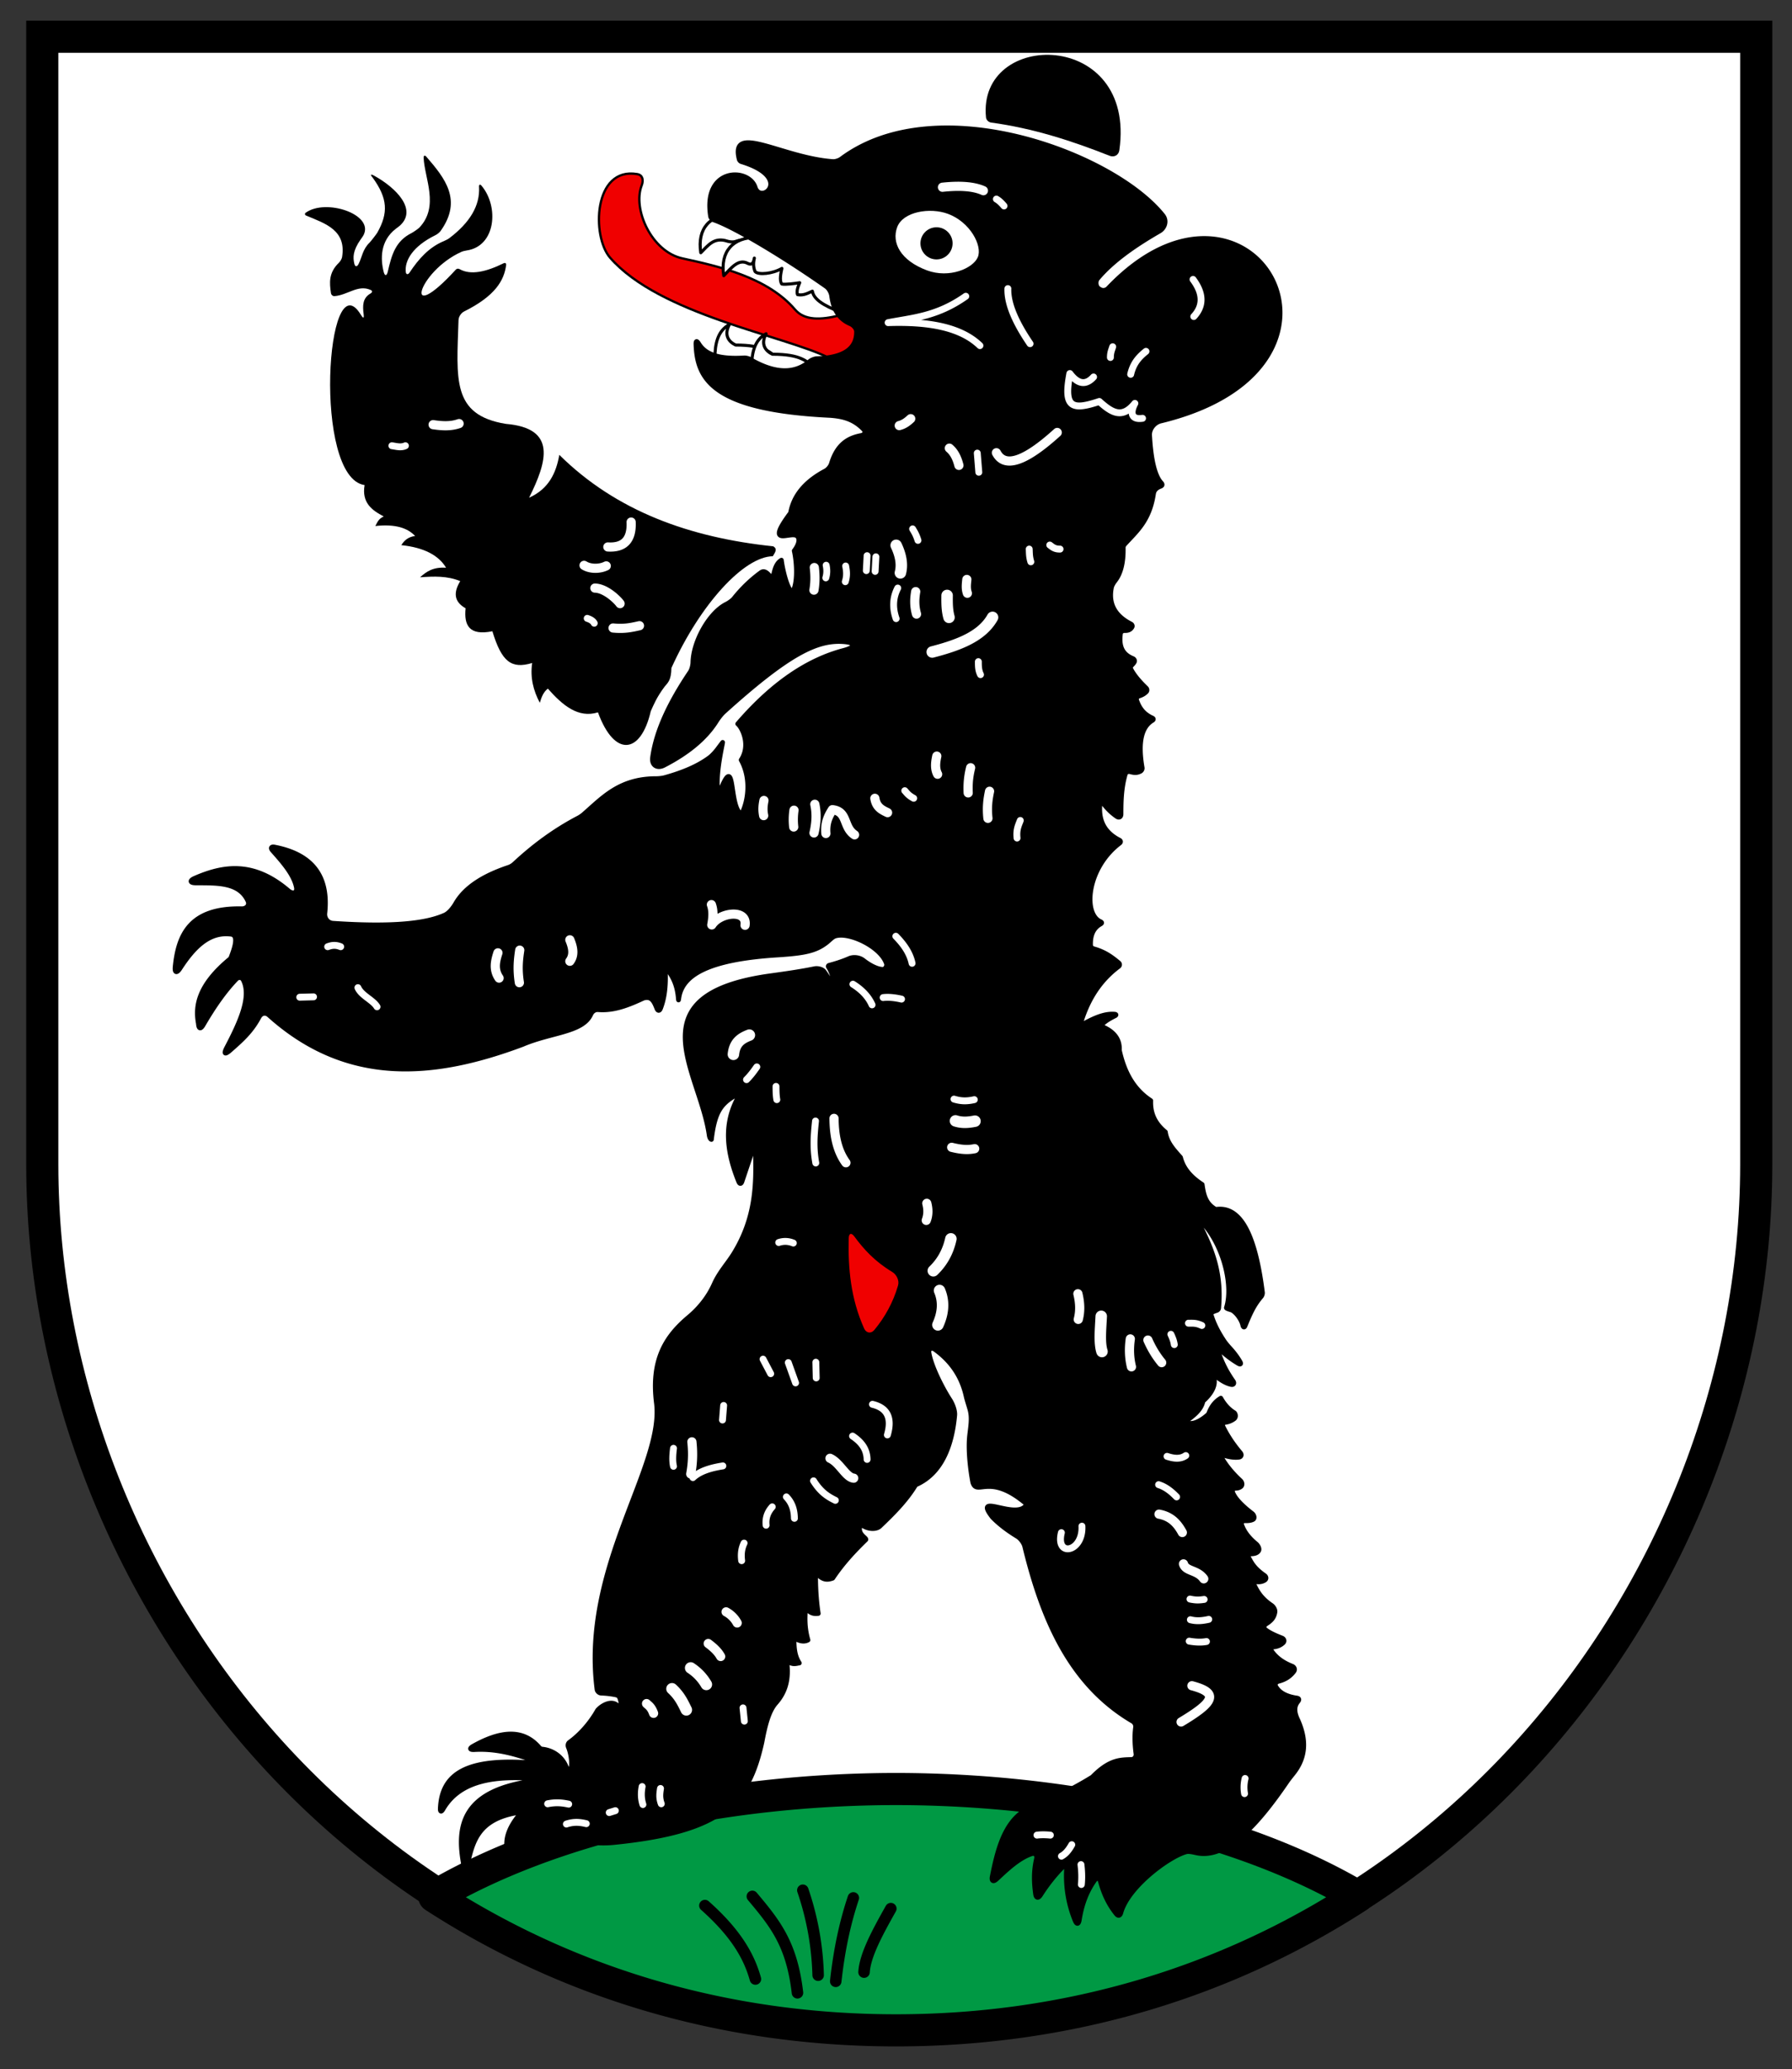 <?xml version="1.0" encoding="UTF-8"?>
<svg width="390.35" height="450.69" version="1.1" xmlns="http://www.w3.org/2000/svg">
 <rect width="100%" height="100%" fill="#333333" stroke="none"/>
 <path d="M195.88 441.69c112.1 0 186.68-93.061 186.68-188.09V8H9.21v245.6c0 95.029 74.58 188.09 186.68 188.09z" fill="#fff" fill-rule="evenodd" stroke="#000" stroke-width="7"/>
 <g stroke="#000" stroke-linecap="round" stroke-linejoin="round">
  <path d="m195.18 389.64a132.53 66.468 0 0 0-100.59 23.396c28.122 18.214 62.148 29.164 100.59 29.164 38.44 0 72.464-10.95 100.59-29.164a132.53 66.468 0 0 0-100.59-23.396z" fill="#094" fill-rule="evenodd" stroke-width="7"/>
  <path d="M174.88 411.69a62.11 62.11 0 0 1 3.334 18.5m10-.666c.225-3.752 2.999-8.778 5.833-13.834m-12 15.834c.794-7.265 2.152-13.12 3.833-18.167m-22-.333c5.032 5.991 8.599 10.427 9.833 21m-20.166-19c6.761 6.01 9.621 11.042 11 16" fill="none" stroke-width="2.5"/>
 </g>
 <g fill-rule="evenodd">
  <path d="M215.88 26.69c9.139 1.244 17.598 3.981 25.821 7.238.991.393 1.971-.128 2.122-1.183 3.786-26.464-31.008-26.357-29.042-7.152.06.538.563 1.024 1.099 1.097z"/>
  <path d="M182.88 68.69c-4.044.999-7.619 1.159-9.683-1.256-6.108-7.146-16.923-9.488-24.583-11.167-6.65-1.458-10.859-10.663-8.839-15.879.44-1.137.243-2.261-.965-2.468-9.577-1.635-9.944 13.571-5.924 18.193 10.782 12.398 37.717 16.91 47.626 21.794 5.37 3.409 12.463-9.222 2.368-9.217z" fill="#f00000" stroke="#000" stroke-linecap="round" stroke-linejoin="round" stroke-width=".5"/>
  <g fill="#fff" stroke="#000" stroke-linecap="round" stroke-linejoin="round" stroke-width=".667">
   <path d="M159.88 46.69c-5.252-.04-8.048 3.094-7.227 8.353 1.633-1.647 2.774-3.201 5.25-2.667 2.209.721 2.305 0 3.491-.07.702.792 1.854 2.342 3.926 1.151-.223.985-.583 2.632-.03 3.396.747.185 3.056-.139 3.913-.281l2.757 1.842c1.185 1.585 4.757 3.29 6.823 4.877.91-7.027-9.872-10.926-18.903-16.602z"/>
   <path d="M164.88 51.69c-5.252-.04-8.048 3.094-7.227 8.353 1.633-1.647 3.191-3.784 5.25-2.667.941.482 1.246-.218 1.417-1.166-.197.893-.304 1.817.157 2.93.702.792 3.771.509 5.843-.682-.223.985-.583 2.632-.03 3.396.747.185 3.056-.139 3.913-.281-.138.356-.836 1.717-.469 2.602 1.419.259 2.405-.431 3.226-.76.368 2.402 4.257 3.79 6.823 4.877.91-7.027-9.872-10.926-18.903-16.602zM158.88 70.69c-2.536 1.35-3.158 4.183-3.158 7.407 5.541 3.161 10.691 3.149 13.677-.06-1.656-1.264-2.839-2.891-9.144-2.887-1.378-.632-2.684-2.048-1.375-4.458z"/>
   <path d="M166.88 72.69c-2.536 1.35-3.158 4.183-3.158 7.407 5.541 3.161 10.691 3.149 13.677-.06-1.656-1.264-2.839-2.891-9.144-2.887-1.378-.632-2.684-2.048-1.375-4.458z"/>
  </g>
  <path d="M268.88 307.69c.359.399.36 1.04-.08 1.352a4.146 4.146 0 0 1-1.832.752c-.528.08-.795.425-.558.907.933 1.898 2.171 3.796 3.781 5.694.347.409.233.906-.297.986-.972.14-2.098-.03-3.33-.41-.514-.158-.718.07-.444.533 1.214 2.047 2.628 3.598 4.108 4.979.393.367.477 1.039.03 1.34-.29.197-.608.312-.96.322-.533.02-.982.269-.812.774.446 1.325 1.93 2.909 4.271 4.707.426.327.646 1.071.187 1.316-.394.215-.974.305-1.74.285-.537-.01-.892.355-.717.862.475 1.375 1.43 2.75 3.104 4.125.415.34.855 1.077.592 1.537-.301.527-.946.667-1.679.697-.539.02-.731.373-.469.841.644 1.151 1.167 2.272 3.399 3.821.441.306.481.823.01 1.09-.405.232-.9.392-1.665.322-.536-.05-.778.226-.546.71.697 1.458 1.564 2.916 3.718 4.374.444.301.865.958.785 1.489-.204 1.396-1.06 2.046-1.974 2.63-.452.29-.537.864-.115 1.193.916.716 2.201 1.284 3.574 1.816.501.194.671.718.279 1.083-.493.457-1.131.793-2.053.893-.528.06-.772.408-.468.851.875 1.274 2.207 2.423 4.475 3.317.5.197.717.72.397 1.151-.886 1.192-2.048 1.832-3.361 2.169-.524.133-.845.62-.584 1.088.799 1.432 2.404 2.204 4.558 2.526.531.08.606.37.267.784-.727.887-.963 2.085 0 4.042 1.768 4.001 1.953 7.915-1.037 11.651-.385.481-1.008 1.257-1.355 1.766-6.712 9.863-13.283 16.685-19.484 15.551-.688-.126-1.804-.453-2.47-.275-3.703.99-12.649 7.57-14.212 13.265-.175.637-.583.785-.997.27-1.733-2.152-2.796-4.526-3.465-7.032-.218-.817-.799-.97-1.287-.281-1.893 2.674-2.824 5.588-3.31 8.614-.152.949-.573 1.024-.934.132a25.726 25.726 0 0 1-1.887-10.944c.04-.887-.415-1.116-1.034-.479-1.608 1.655-3.146 3.591-4.6 5.861-.484.755-.973.666-1.096-.222-.325-2.355-.463-4.803.196-7.649.19-.821-.279-1.377-1.073-1.103-2.75.95-5.168 3.231-7.59 5.494-.717.671-1.161.425-.973-.539 1.403-7.16 3.331-13.767 9.803-15.577 4.147-1.762 8.187-3.739 12.021-6.128 3.748-3.829 6.094-3.739 8.504-3.819.642-.02 1.068-.583.988-1.219-.291-2.186-.32-4.113-.09-5.779.07-.472-.194-1.037-.604-1.278-13.6-7.969-19.668-22.14-23.547-38.114-.189-.778-.901-1.729-1.584-2.147-1.986-1.215-3.841-2.565-5.428-4.193-4.508-5.775 5.501.914 7.454-2.849-8.157-6.991-10.757-1.672-11.751-4.736-.469-2.436-1.066-6.924-.694-10.23.213-1.892.553-3.708.129-5.426-.214-.866-.689-2.222-.882-3.096-.943-4.286-3.211-7.62-6.766-10.196-.725-.525-1.45-.168-1.302.711.512 3.051 2.988 7.811 4.552 10.219.572.881 1.156 2.346 1.056 3.398-.62 6.761-2.961 12.749-8.508 15.147-2.085 3.437-4.868 6.209-7.816 9.022-.916.839-3.001.604-4.132-.482-1.054 2.136 1.239 2.922 1.104 3.378-2.526 2.462-5.044 5.123-7.233 8.406-2.048.788-2.706-.41-3.727-1.089 0 2.802.114 5.667.59 8.78-1.447.235-2.086-.499-2.77-1.179-.158 2.095-.239 4.241.53 6.954-1.021.555-2.043.114-3.064-.413.06 1.854.05 3.719 1.179 5.421-.838.145-1.63.473-2.77-.589.435 3.044.288 6.323-2.357 9.31-1.618 1.827-2.388 5.156-3.028 8.566-2.954 13.148-8.403 19.439-32.416 21.833-8.962.893-20.143-4.85-20.041 5.21 0 .529-.289.681-.666.31-3.227-3.173-3.456-6.884 0-11.256.416-.526.242-.863-.418-.744-8.501 1.531-9.525 6.539-10.657 11.498-.209.921-.571.919-.752 0-1.758-8.925-.153-16.52 15.561-18.53 1.178-.15 1.18-.328 0-.418-7.886-.6-16.197-.04-20.072 6.635-.38.655-.652.605-.622-.151.306-7.383 5.452-11.199 20.634-9.877.94.08.984-.104.1-.423-4.351-1.568-8.509-2.772-13.28-2.507-1.037.06-1.161-.274-.254-.782 5.778-3.238 10.8-3.899 14.391.333.136.16.411.298.62.318 2.018.191 4.315 1.413 5.293 3.995.173.458.716.722.894.292.447-1.081.02-3.449-.493-4.671-.166-.396-.1-.86.252-1.113 2.192-1.582 4.443-4.023 6.092-6.944.925-1.107 3.408-2.559 4.679-.66.662-.164.417-1.444.09-2.174-.1-.222-.411-.435-.649-.485-1.041-.231-2.154-.356-3.313-.406-.449-.02-.863-.386-.923-.832-3.416-26.757 14.677-48.525 12.942-62.36-1.184-9.441 2.035-14.523 7.084-18.75 2.445-2.047 4.322-4.514 5.5-7.166 1.145-2.579 2.951-4.486 4.25-6.584 4.832-7.805 4.936-15.12 4.732-22.085-.03-1.149-.363-1.197-.73-.107l-2.172 6.461c-.182.546-.514.56-.729.03-2.42-5.976-3.375-11.905-.486-17.714.446-.896.113-1.304-.736-.774-2.869 1.789-4.028 3.738-4.705 9.289-.199 0-.422-.392-.502-.872-1.919-13.991-16.585-30.763 13.578-34.83 3.238-.445 6.44-.91 9.378-1.512.681-.139 1.683.08 2.096.639.605.811 1.241 1.924 1.662 2.593.112.179.266.158.296-.05.147-1.08-.453-2.631-1.021-3.514-.114-.177-.06-.357.148-.407 1.596-.425 3.07-.913 4.374-1.487.942-.415 2.25-.236 3.062.396 1.455 1.133 3.056 1.942 4.225 1.972.564.01.982-.718.8-1.258-1.26-3.729-8.302-7.007-11.23-5.934-.531.195-1.187.894-1.632 1.254-2.409 1.95-4.861 2.439-10.575 2.824-15.787.954-20.993 4.553-21.736 9.269-.112.721-.102.725-.172 0-.256-2.714-1.098-4.307-2.053-5.683-.422-.608-.74-.485-.72.255.116 3.474-.328 5.955-1.095 7.868-.197.498-.573.492-.769 0-.567-1.418-1.113-2.87-2.955-2.284-3.172 1.473-6.372 2.792-9.866 2.5-.676-.06-1.29.39-1.566 1.008-1.765 3.946-8.637 3.895-14.901 6.575-19.43 7.277-38.231 8.851-55.184-6.368-.785-.704-1.713-.5-2.207.431-1.71 3.221-3.997 5.169-6.261 7.171-1.181 1.043-1.493.808-.763-.588 2.962-5.662 5.424-11.112 3.574-14.733-.3-.588-1.048-.627-1.506-.151-2.539 2.637-4.907 6.042-7.167 9.931-.603 1.037-1.013.916-1.093-.28-.665-3.566-.237-8.22 7.023-14.163.684-1.781 1.883-4.886.25-5.25-4.852-.706-8.252 2.8-11.263 7.429-.706 1.084-1.2.94-1.074-.347.698-7.161 3.405-12.897 14.508-12.674 1.058.02 1.772-.77 1.325-1.725-1.898-4.062-6.696-3.843-11.325-3.873-1.291 0-1.401-.531-.218-1.047 6.288-2.745 12.817-3.743 20.373 2.702 1.004.857 2.007.529 1.741-.755-.562-2.713-2.844-5.336-5.175-7.956-.493-.554-.296-.922.432-.781 7.703 1.486 11.898 5.848 10.978 14.406-.122 1.131.618 2.108 1.753 2.188 13.252.897 20.427.01 24.411-1.806h0c.879-.402 1.801-1.588 2.28-2.428 2.093-3.667 6.24-6.159 11.607-7.954a3.73 3.73 0 0 0 1.153-.684c4.069-3.795 8.62-7.245 14.035-10.079a6.417 6.417 0 0 0 1.019-.685c4.226-3.656 7.856-7.879 15.931-7.869.515 0 1.336-.08 1.832-.223 3.789-1.054 7.167-2.419 9.77-4.364.568-.425 1.332-1.276 1.754-1.847a96.47 96.47 0 0 1 1.092-1.453c.182-.237-1.831 7.438-.898 11.463 3.951-10.515 2.071 2.595 4.994 4.17 1.474-2.739 2.165-7.745-.08-11.793 2.09-3.171.332-6.949-.746-7.867 7.835-9.097 15.541-14.027 23.158-16.024 2.563-.673 2.664-1.636.02-1.852-5.743-.471-11.906 2.397-26.182 15.283-.526.474-1.215 1.371-1.59 1.972-2.423 3.885-6.382 7.042-11.47 9.665-1.483.765-2.717-.05-2.488-1.703.674-4.875 2.896-10.75 8.185-18.601.363-.539.593-1.497.603-2.146.09-4.491 3.521-10.776 7.319-12.683.526-.265 1.277-.776 1.645-1.237 1.639-2.048 3.542-3.943 5.831-5.613.922-.729 1.728.416 2.496 1.342.431-.774.43-3.174 2.012-4.066.21 1.728 1.199 6.332 2.373 6.948 1.205-1.76.995-6.331.394-8.981 1.111-1.457 1.222-2.577.716-3.136-.62-.687-2.416 0-3.374-.1-.99-.113-1.045-1.128 1.866-5.008.656-3.729 3.138-6.806 7.616-9.17.539-.285 1.094-.977 1.271-1.56 1.292-4.275 3.727-5.611 6.476-6.141.817-.157 1.092-.767.513-1.363-2.252-2.323-4.691-2.775-7.155-2.98-25.733-1.217-29.074-7.97-29.329-15.486-.03-.819.199-.846.632-.151 1.266 2.036 3.775 3.451 9.864 3.076.378-.02.945.112 1.273.303 5.888 3.428 9.965 3.001 13.01.48.378-.314 1.06-.596 1.551-.616 5.577-.205 8.679-1.945 8.649-5.873 0-.719-.684-1.426-1.345-1.707-2.596-1.102-3.725-3.303-4.079-6.088-.09-.703-.576-1.613-1.156-2.021-8.97-6.313-19.914-12.922-24.514-14.508-.329-.114-.66-.466-.71-.81-1.713-10.799 8.482-10.618 9.773-6.214 1.281 3.694 8.308-2.177-3.028-5.658a.827.827 0 0 1-.497-.509c-2.064-8.1 9.333-.325 20.404.458.57.04 1.395-.24 1.855-.582 20.903-15.567 59.324-1.157 70.064 12.34.898 1.128.452 2.712-.798 3.433-5.099 2.941-10.11 6.349-13.414 10.28-.463.551-.44 1.472.02 2.028.199.19.397.323.596.403.457.265 1.177.199 1.674-.322 30.902-32.421 60.297 17.15 11.411 28.958-1.368.33-2.469 1.695-2.389 3.101.307 5.484 1.159 8.854 2.502 10.32.336.367.295.634-.172.807-.808.299-1.376.791-1.487 1.647-.906 5.957-3.797 8.189-6.358 11.043a1.104 1.104 0 0 0-.231.634c.07 3.36-.587 5.724-1.825 7.288-.277.349-.641.946-.731 1.383-.695 3.44.616 6.127 4.219 7.955.253.124.388.435.253.675-.38.674-.99.808-1.67.788-.404-.01-.797.253-.847.653-.449 3.337.866 4.657 2.676 5.41.34.141.508.51.31.82a3.012 3.012 0 0 1-.502.611c-.231.218-.379.577-.231.865.707 1.377 1.905 2.754 3.332 4.131.234.226.261.612.03.84-.358.352-.813.675-1.569.913-.404.127-.658.518-.522.92.532 1.57 1.423 2.961 3.354 3.832.361.163.366.385.03.591-2.283 1.389-3.157 4.619-2.181 10.268.06.333-.153.685-.461.822-.478.213-.977.408-2.149.07-.458-.134-.944.08-1.077.54-.841 2.897-.921 5.793-.921 8.69 0 .597-.428.857-.925.517-1.232-.84-2.174-1.824-2.978-2.878-.327-.428-.641-.359-.691.178-.286 3.238.687 6.005 4.216 7.812.336.172.365.468.06.696-7.105 5.397-8.004 15.296-4.206 17.048.394.182.418.349.04.565-1.679.956-2.202 2.592-2.152 4.567 0 .351.313.699.652.789 2.451.674 4.008 1.844 5.47 3.067.284.237.265.603-.03.825-4.095 3.055-6.652 7.187-8.157 12.056-.147.476.09.66.529.416 3.389-1.901 5.29-2.232 6.765-2.113.389.03.412.222.06.394-1.054.519-2.009 1.087-2.739 1.767-.228.213-.157.491.129.616 2.495 1.084 3.735 2.763 3.602 5.092.992 4.466 2.869 8.373 6.835 10.96-.09 2.414.615 4.734 3.182 6.835.352 2.381 1.888 3.915 3.3 5.539.497 1.964 1.713 3.929 4.714 5.893.313 2.064.638 4.124 2.946 5.421 5.756-.883 8.711 6.438 10.187 18.089.04.293-.1.707-.289.932-1.543 1.801-2.335 3.506-3.5 6.361-.15.366-.357.354-.499-.02-.16-1.042-1.256-2.794-2.366-3.384-.197-.106-1.28-.333-1.23-.556 1.424-4.442-.271-12.58-4.611-17.852-1.011-1.013-1.411-.659-.765.62 2.949 5.841 4.304 10.892 3.723 17.323-.02.228-.224.447-.441.517-.521.167-1.317.49-1.277.661.6 2.167 1.654 4.108 2.88 5.963.296.448.855 1.111 1.219 1.505 1.042 1.128 1.738 2.116 2.278 3.043.27.462.08.653-.384.382-1.172-.686-2.458-1.603-3.98-2.989-.399-.362-.593-.245-.429.266.853 2.654 1.999 4.722 3.273 6.533.309.439.13.866-.395.766-.866-.158-1.865-.67-2.983-1.501-.431-.32-.799-.162-.719.368.247 1.512-.722 3.223-2.46 4.749-.415 2.033-2.21 3.261-3.917 4.541 1.199.62 2.776.332 5.083-1.708.708-1.949 1.67-2.875 2.709-3.5.811 1.464 1.805 2.503 2.949 3.19z" stroke="#000" stroke-linecap="round" stroke-linejoin="round"/>
  <path d="M99.88 69.69c-.413 12.919-1.516 20.689 10.288 22.626 11.124.922 9.071 8.091 5.083 16.084 4.29-1.927 5.886-5.377 6.584-9.334 12.378 12.257 28.4 18.015 46.583 19.917 1.038.57.378 1.383-.08 2.167-6.213.07-15.733 10.291-22.084 24.333-.04 2.75-.825 3.247-1.5 4.083-1.764 2.39-2.302 3.798-3 5.334-2.147 9.345-7.88 10.155-11.5.25-4.307 1.333-7.697-1.528-10.916-5.167-.971.737-1.399 1.881-1.75 3.083-1.423-2.672-2.127-5.523-1.667-8.666-4.506 1.337-6.627-.192-8.667-6.917-5.098 1.036-6.208-1.346-5.833-5-2.613-1.459-2.632-3.517-1.167-5.917-2.818-1.17-5.778-1.053-8.75-.833 1.331-1.197 2.791-2.277 5.667-2.083-1.635-2.715-4.815-4.401-9.75-4.917.61-.992 1.453-1.789 3-2-1.614-1.714-4.23-2.649-8.667-2.167.489-.899.718-1.581 1.834-2.083-2.594-1.36-4.825-2.995-4.167-6.833-11.327-1.635-8.366-49.427-.826-37.111.549.897.745.844.608-.199-.232-1.776-.209-3.445 1.494-4.413.423-.241.478-.588.03-.784-2.781-1.217-4.949 1.117-7.866 1.352-.369.03-.714-.282-.767-.649-.323-2.206-.555-4.412 1.72-6.618.296-.287.634-.823.701-1.23.963-5.866-3.616-7.296-7.809-9.038-.323-.134-.379-.445-.09-.648 4.375-3.12 14.773.327 12.616 4.811-.15.313-.49.765-.688 1.049-1.721 2.467-1.662 3.916-1.368 5.23.166.739.582.776.929.103.732-1.421.897-3.241 2.383-4.649.267-.252 1.529-1.88 1.709-2.2 2.388-4.253 2.29-7.408-1.01-11.958-.601-.684-.481-.871.316-.432 4.835 2.666 9.42 7.386 5.636 10.845-.238.217-.666.518-.921.715-3.452 2.666-3.348 6.626-2.632 9.423.231.903.663.867.873-.04.869-3.749 1.686-6.698 5.192-8.452.334-.167 1.424-.903 1.681-1.172 4.415-4.621 1.146-10.726.944-15.236-.02-.492.275-.59.598-.216 4.067 4.703 7.901 9.458 3.095 16.178-.236.33-.739.722-1.104.9-4.897 2.395-6.754 5.497-6.474 8.026.06.581.495.627.818.137 1.969-2.98 4.259-5.55 7.521-6.884.342-.14.869-.411 1.164-.634 4.42-3.35 6.694-7.049 6.455-11.156-.03-.52.213-.65.548-.251 3.834 4.554 3.114 13.164-3.225 14.098-.331.05-.855.166-1.16.304-9.592 4.332-12.942 16.673-1.209 3.858.195-.213.54-.248.79-.105 2.436 1.388 5.788.613 9.606-1.264.344-.17.601 0 .553.379-.433 3.375-2.394 6.75-9.167 10.124-.638.318-1.179 1.136-1.202 1.848z"/>
 </g>
 <g fill="none" stroke="#fff" stroke-linecap="round" stroke-linejoin="round">
  <path d="M239.88 286.69c-.138 2.788-.443 5.775.166 7.666m-31.912-50.232c1.288.413 2.572.396 4.242.06m-9.074 32.585c2.003-1.914 3.241-4.254 3.83-6.953m-2.828 18.738c1.171-2.57 1.381-5.071.353-7.483m-41.424-55.626c-1.671.655-3.199 1.517-3.477 4.184m-13.376 138.18c1.668 1.532 2.37 3.064 3.123 4.596m.943-9.133a10.722 10.722 0 0 1 3.417 3.594m52.444-237.18c-.02 1.591-.03 3.182.413 4.773m-3.654 7.542c6.336-1.631 10.926-3.614 13.141-7.542m-20.994-15.691c1.117 2.348 1.355 4.319.917 6" stroke-width="2.5"/>
  <path d="M195.88 92.69c1.162-.292 1.904-.96 2.5-1.5m8.417 6.417c.778.665 1.553 1.678 2.083 3.75m8.167-2.75c1.828 3.481 6.311 1.88 13.25-4.417m19.75 197.67c.727 1.639 1.646 3.278 3 4.917m-6.833-5.167c-.301 2.104-.235 4.136.25 6.083m-11.667-15.916c.448 1.861.572 3.722.08 5.583m22.92 53.25c.495 1.671 3.013 1.261 4.417 3.25m-9.75-14.083c2.657.496 4.015 2.051 5.083 4m2.084 33.369c5.909 1.573 4.935 3.53-2.357 7.896m-76.477-57.432c2.139.95 3.445 4.152 5.167 4.333m-35.25-7.916c.304 2.85.108 5.034-.25 7m56.841-71.143c1.67.418 3.339.657 5.009.295m-10.43 11.903c.339 1.313.329 2.556-.118 3.712m-20.093-22.215c.03 3.711.686 7.051 2.592 9.664m-26.104 97.816a5.96 5.96 0 0 1 2.416 2.416m-19.74 17.56c.511.481 1.021.746 1.532 2.121m11.903-15.202c1.092.817 2.086 1.699 2.711 2.828m53.622-234.58c-.1 1.002-.24 2.004.118 3.006m-11.255-.354c-.256 1.504-.346 3.075.177 4.891m-22.265-10.132c.24 1.994.15 3.549-.08 4.917m27.997-87.75c3.991-.429 6.926-.154 8.917.75m.987 136.7c-.264-2.442 0-4.227.354-5.893m-4.655.354c-.112-2.403.176-4.008.53-5.48m-7.366-2.534c-.296 1.375-.459 2.728.177 3.948m-13.671 5.244c.302 1.973 1.551 2.526 2.77 3.123m-13.435 4.538c-.208-2.311.537-3.805 1.414-5.186 3.417.39 2.271 3.793 4.832 5.48m-8.662-6.658c.471 2.17.292 4.232-.177 6.246m-4.36-4.95a14.23 14.23 0 0 0-.06 3.653m-6.481-5.774c-.176.943-.344 1.895-.06 3.299m-11.387 19.386c.494 1.379.365 2.882.08 4.416 1.774-2.776 7.775-3.499 7.25.08m-38.164 3.17c.699 1.683 1.017 3.296 0 4.667m-10.916-2.417c-.306 2.026-.546 4.131-.08 7.084m-4.67-6.5c-.595 1.833-1.011 3.667.25 5.5m24.833-76.25c2.543.251 4.123-.14 5.75-.5m-9.714-8.192c2.374.05 4.937 2.593 5.486 3.382m-7.843-8.332c1.366.85 3.435.813 4.831.118m5.422-9.546c.171 4.016-1.685 5.626-5.068 5.421M94.345 92.493c1.886.273 3.771.422 5.657-.236" stroke-width="2"/>
  <path d="m212.88 98.69.333 4.167m45.667 185.33c.86.02 1.61-.113 2.917.5m-6.75 1.917c.554 1.156.657 1.709.75 2.25m-3.417 30.5c1.565.5 2.794 1.503 3.917 2.666m-2.084-8.833c1.45.475 2.855.68 4.084-.167m.916 31.25c1.471.322 2.26.19 3.084.08m-3 4.42c1.333.355 2.667.228 4-.08m-4.25 4.747c1.351.229 2.621.295 3.75.08m8.422 29.828a7.81 7.81 0 0 0-.118 3.3m-45.221 9.042c1.315-.181 2.917 0 2.917 0m2.416 4.583c1.043-.581 1.679-1.499 2.25-2.5m2.084 8.667c.156-1.536.08-2.953-.08-4.333m-4.268-72.298c-1.344 5.458 4.763 4.25 4.478-1.414m-45.63-26.538c3.095.74 4.376 2.816 3.25 6.666m-7.584.25c1.822 1.215 3.116 2.762 3.167 5.084m-11.667 4.666c1.583 2.529 3.167 3.47 4.75 4.25m-10.666-.75c1.364 1.425 1.71 3.021 1.75 4.667m-4.834-2.5c-.93 1.042-1.51 2.294-1.333 4m10.833-35.5.08 3.417m-6.08-3.334 1.584 4.417m-7.084-5.167 1.667 3.167m-10.25 6.917-.25 3.166m.08 10c-1.957.311-4.785.903-6.521 2.542m-4.229-6.375c-.176 1.394-.264 2.744 0 3.917m61.102-79.971c1.383.416 2.645.528 4.42.118m-42.604 31.113c1.061-.353 2.121-.314 3.182.118m4.832-26.576c-.292 2.836-.569 5.683.06 9.134m-8.663-16.676c0 1.015.02 2.026.177 2.887m-4.361-7.13c-.684.986-1.399 1.94-2.239 2.77m29.761-17.871c1.163-.144 2.523 0 4 .334m-10.583-3.25c1.918 1.198 3.348 2.674 4.166 4.5m5.183-14.944c1.727 1.759 3.062 3.664 3.536 5.893m-36.593 126.28c-.617 1.277-.696 2.553-.53 3.83m.294 32.056.295 2.887m-29.435 19.917 1.334-.416m9.833-4.834c-.166 1.053-.309 2.069.167 3.334m-4.167-3.75c-.248 1.305-.251 2.611.167 3.916m-16.667 4.25c1.716-.571 3.056-.387 4.333-.08m-8.416-4.336c1.944-.39 3.295-.186 4.583.08m93.167-349.58c.408.255.799.481 1.666 1.5m-8.333 19.666c-6.266 4.425-11.496 4.705-16.917 5.75 8.514-.278 15.695.848 20 5m6.084-12.416c-.117 3.259 1.652 7.327 4.833 12m13.833 7.25c-1.615 1.777-3.329 1.693-5.166-.75-1.41 7.383.35 8.111 6.416 6.083 2.756 2.489 5 3.823 7.75.417-1.049 1.932-.86 3.633 1.667 3.25m-6.5-15.584c-.207.698-.499 1.225-.5 2.334m7.75-1.334c-1.446 1.164-2.765 2.519-3.333 5m13.583-20.666c2.347 3.153 2.264 5.819.167 8.083m-46.929 75.164c0 .943 0 1.885.472 2.828m15.085-28.225c.566.43 1.067.909 2.239.884m-6.718 0c.05.854 0 1.619.354 2.769m-28.991 5.716c-1.023 1.993-1.216 4.194-.354 6.658m3.592-19.544c.389.657.777 1.238 1.166 2.5m-9.166 3.583-.167 3.167m-1.75-3.417-.167 3.25m-4.5-1c.2 1.026.339 2.082-.08 3.417m-4.17-3.583c.207.994.185 1.913-.08 2.75m41.662 56.666c-.199-1.819.303-2.764.707-3.83m-25.161-6.482c.479.516.727.986 1.944 1.65m-121.07 41.246c.781 1.753 3.263 2.663 4.167 4.166m-16.833-2.083 3-.08m3.083-10.92c.78-.274 1.59-.498 2.833 0m53.699-71.515c.846.27 1.314.634 1.532 1.061M85.367 97.081c.982.14 1.964.452 2.946 0" stroke-width="1.5"/>
 </g>
 <path d="M184.88 269.69c-.156 6.554.417 13.108 3.358 19.662.457 1.018 1.507 1.166 2.219.307 2.295-2.773 4.079-5.956 5.166-9.695.312-1.071-.316-2.365-1.272-2.94-3.78-2.272-6.199-4.933-8.234-7.703-.661-.9-1.21-.746-1.237.369z" fill="#f00000" fill-rule="evenodd"/>
 <g transform="translate(21182 21754)" fill-rule="evenodd">
  <path d="m-20969-21698c-1.029 2.455-6.22 4.691-11.07 2.887-5.768-2.145-7.757-6.02-6.493-9.419 1.264-3.397 7.164-4.339 11.07-2.886 4.849 1.803 7.521 6.962 6.493 9.418z" fill="#fff"/>
  <circle cx="-20978" cy="-21701" r="3.5"/>
 </g>
</svg>
